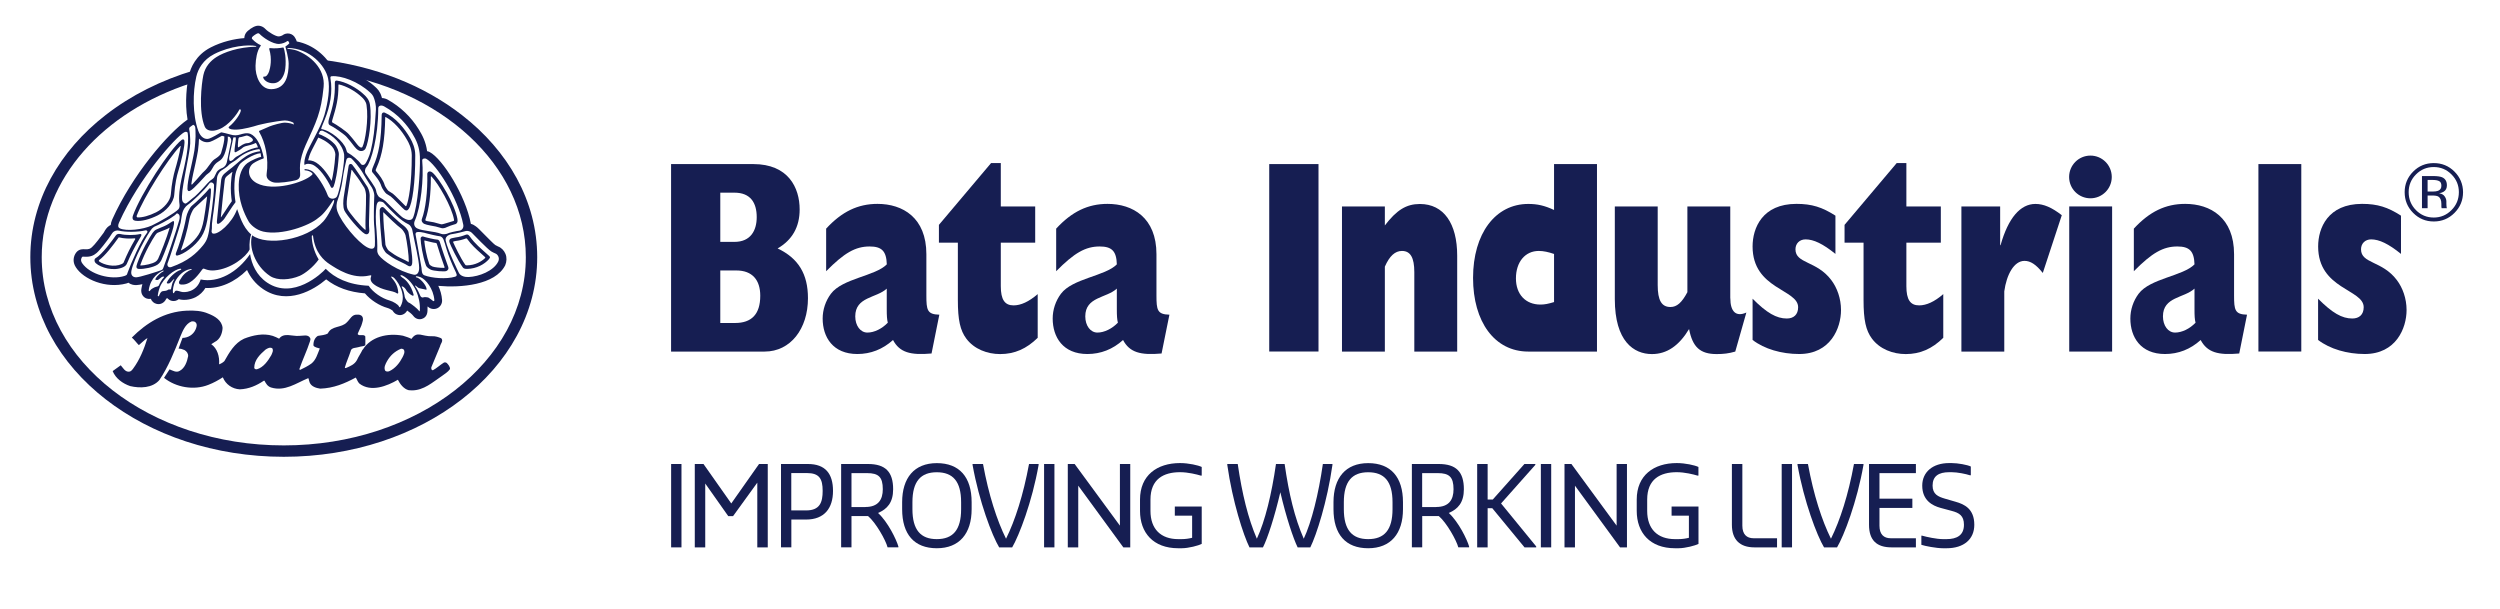 <?xml version="1.0" encoding="utf-8"?>
<!-- Generator: Adobe Illustrator 23.0.0, SVG Export Plug-In . SVG Version: 6.00 Build 0)  -->
<svg version="1.1" id="Laag_1" xmlns="http://www.w3.org/2000/svg" xmlns:xlink="http://www.w3.org/1999/xlink" x="0px" y="0px"
	 viewBox="0 0 430.28 104.89" style="enable-background:new 0 0 430.28 104.89;" xml:space="preserve">
<style type="text/css">
	.st0{fill:#161E52;}
</style>
<g>
	<rect x="115.51" y="79.86" class="st0" width="1.78" height="14.35"/>
	<polygon class="st0" points="119.58,79.86 121.08,79.86 125.86,86.65 130.64,79.86 132.14,79.86 132.14,94.21 130.34,94.21 
		130.34,83.07 126.17,88.83 125.34,88.83 121.38,83.22 121.38,94.21 119.58,94.21 	"/>
	<path class="st0" d="M134.42,79.86h4.63c2.99,0,4.32,1.65,4.32,4.63c0,2.98-1.49,4.93-4.63,4.93h-2.54v4.78h-1.78V79.86z
		 M138.74,87.85c2.39,0,2.85-1.42,2.85-3.37c0-2.09-0.59-3.06-2.7-3.06h-2.7v6.43H138.74z"/>
	<path class="st0" d="M144.77,79.86h4.63c2.98,0,4.32,1.34,4.32,4.34c0,2.31-1.03,3.42-2.6,4.09c1.72,1.57,3.16,4.59,3.5,5.76v0.15
		h-1.86c-0.3-1.21-2.03-4.27-3.36-5.38h-2.85v5.38h-1.78V79.86z M148.94,87.26c2.23,0,3-1.28,3-3.06c0-2.11-0.74-2.77-2.7-2.77
		h-2.69v5.84H148.94z"/>
	<path class="st0" d="M155.27,87.63v-1.19c0-4.19,2.08-6.73,5.97-6.73c3.88,0,5.99,2.39,5.99,6.73v1.19c0,4.19-2.1,6.73-5.99,6.73
		C157.35,94.36,155.27,91.97,155.27,87.63 M165.42,87.63v-1.19c0-3.6-1.42-5.16-4.19-5.16c-2.76,0-4.19,1.57-4.19,5.16v1.19
		c0,3.59,1.43,5.16,4.19,5.16C164.01,92.79,165.42,91.22,165.42,87.63"/>
	<path class="st0" d="M167.39,80.01v-0.15h1.8c0.97,5.3,2.39,9.7,3.96,12.86c1.57-3.16,2.98-7.56,3.96-12.86h1.65v0.15
		c-1.11,6.35-3.37,12.19-4.55,14.2h-2.24C170.76,92.2,168.52,86.36,167.39,80.01"/>
	<rect x="179.7" y="79.86" class="st0" width="1.78" height="14.35"/>
	<polygon class="st0" points="183.78,79.86 184.96,79.86 192.75,90.47 192.75,79.86 194.53,79.86 194.53,94.21 193.34,94.21 
		185.58,83.59 185.58,94.21 183.78,94.21 	"/>
	<path class="st0" d="M196.21,87.93v-1.95c0-4.17,2.93-6.28,6.89-6.28c1.49,0,3.14,0.38,3.73,0.67v1.49h-0.15
		c-0.69-0.21-2.2-0.59-3.58-0.59c-2.85,0-5.09,1.2-5.09,4.71v1.95c0,3.14,1.8,4.86,4.78,4.86h0.59c0.67,0,1.3-0.1,1.8-0.23v-3.81
		h-2.98v-1.57h4.63v6.43c-0.52,0.28-2.26,0.75-3.45,0.75h-0.59C198.46,94.36,196.21,91.66,196.21,87.93"/>
	<path class="st0" d="M211.23,80.01v-0.15h1.8c0.75,5.16,1.8,9.41,3.29,12.86c1.42-3.06,2.55-7.69,3.29-12.86h1.49
		c0.74,5.16,1.72,9.26,3.29,12.86c1.34-2.85,2.55-7.69,3.29-12.86h1.65v0.15c-0.9,6.35-2.77,12.11-3.81,14.2h-2.18
		c-0.76-1.55-1.97-5.18-2.98-9.49c-1.01,4.31-2.2,7.94-2.99,9.49h-2.32C214.01,92.12,212.13,86.36,211.23,80.01"/>
	<path class="st0" d="M229.51,87.63v-1.19c0-4.19,2.08-6.73,5.97-6.73c3.88,0,5.99,2.39,5.99,6.73v1.19c0,4.19-2.1,6.73-5.99,6.73
		C231.6,94.36,229.51,91.97,229.51,87.63 M239.67,87.63v-1.19c0-3.6-1.42-5.16-4.19-5.16c-2.76,0-4.19,1.57-4.19,5.16v1.19
		c0,3.59,1.43,5.16,4.19,5.16C238.25,92.79,239.67,91.22,239.67,87.63"/>
	<path class="st0" d="M243,79.86h4.63c2.98,0,4.32,1.34,4.32,4.34c0,2.31-1.03,3.42-2.6,4.09c1.72,1.57,3.16,4.59,3.5,5.76v0.15
		h-1.86c-0.31-1.21-2.03-4.27-3.36-5.38h-2.85v5.38H243V79.86z M247.17,87.26c2.24,0,3-1.28,3-3.06c0-2.11-0.75-2.77-2.7-2.77h-2.7
		v5.84H247.17z"/>
	<polygon class="st0" points="254.24,79.86 256.04,79.86 256.04,85.98 256.92,85.98 262.37,79.86 264.25,79.86 264.25,80.01 
		258.35,86.65 264.4,94.05 264.4,94.21 262.39,94.21 256.84,87.47 256.04,87.47 256.04,94.21 254.24,94.21 	"/>
	<rect x="265.2" y="79.86" class="st0" width="1.78" height="14.35"/>
	<polygon class="st0" points="269.27,79.86 270.46,79.86 278.24,90.47 278.24,79.86 280.02,79.86 280.02,94.21 278.83,94.21 
		271.07,83.59 271.07,94.21 269.27,94.21 	"/>
	<path class="st0" d="M281.7,87.93v-1.95c0-4.17,2.93-6.28,6.89-6.28c1.49,0,3.14,0.38,3.73,0.67v1.49h-0.15
		c-0.69-0.21-2.2-0.59-3.58-0.59c-2.85,0-5.09,1.2-5.09,4.71v1.95c0,3.14,1.8,4.86,4.78,4.86h0.6c0.67,0,1.3-0.1,1.8-0.23v-3.81
		h-2.98v-1.57h4.63v6.43c-0.52,0.28-2.26,0.75-3.44,0.75h-0.6C283.96,94.36,281.7,91.66,281.7,87.93"/>
	<path class="st0" d="M298.08,90.32V79.86h1.8v10.62c0,1.49,0.75,2.16,1.93,2.16h4.04v1.57h-3.89
		C299.43,94.21,298.08,92.86,298.08,90.32"/>
	<rect x="306.65" y="79.86" class="st0" width="1.78" height="14.35"/>
	<path class="st0" d="M309.37,80.01v-0.15h1.8c0.97,5.3,2.39,9.7,3.96,12.86c1.57-3.16,2.99-7.56,3.96-12.86h1.64v0.15
		c-1.11,6.35-3.36,12.19-4.55,14.2h-2.24C312.73,92.2,310.5,86.36,309.37,80.01"/>
	<path class="st0" d="M321.68,90.32V79.86h8.07v1.57h-6.27v4.4h5.66v1.59h-5.66v3.06c0,1.49,0.74,2.16,1.93,2.16h4.34v1.57h-4.19
		C323.02,94.21,321.68,93,321.68,90.32"/>
	<path class="st0" d="M330.69,93.77V92.2h0.15c0.73,0.21,2.47,0.59,3.58,0.59h0.59c1.8,0,3.01-0.67,3.01-2.47
		c0-1.57-0.81-2.05-2.11-2.39l-1.93-0.52c-1.38-0.38-3.14-1.28-3.14-3.83c0-2.31,1.78-3.88,4.63-3.88h0.44c1.05,0,2.7,0.3,3.29,0.59
		v1.51h-0.15c-0.69-0.23-2.16-0.53-3.14-0.53h-0.44c-1.8,0-2.85,0.67-2.85,2.31c0,1.49,0.96,1.9,2.11,2.24l1.86,0.54
		c1.47,0.42,3.21,1.19,3.21,3.96c0,2.47-1.78,4.04-4.78,4.04h-0.59C333.23,94.36,331.28,93.97,330.69,93.77"/>
	<path class="st0" d="M115.49,28.24h14.16c6.03,0,7.98,4.07,7.98,7.81c0,3.02-1.28,5.25-3.79,6.71c3.58,1.7,5.22,4.41,5.22,8.57
		c0,5.25-2.99,9.18-7.46,9.18h-16.1V28.24z M126.52,55.59c2.84,0,4.33-1.51,4.33-4.69c0-2.69-1.35-4.35-4.12-4.35h-2.76v9.04H126.52
		z M126.41,41.63c2.77,0,3.83-1.94,3.83-4.26c0-2.46-1.06-4.21-3.83-4.21h-2.44v8.47H126.41z"/>
	<path class="st0" d="M160.33,60.84c-3.65,0.33-5.5-0.19-6.63-2.32c-1.78,1.6-3.84,2.41-6.14,2.41c-4.19,0-5.97-2.89-5.97-6.11
		c0-1.51,0.5-3.03,1.42-4.26c1.98-2.65,7.63-3.03,9.62-5.06c-0.07-2.27-0.86-3.08-2.95-3.08c-2.45,0-4.36,1.09-7.49,4.26v-7.33
		c2.7-2.93,5.47-4.26,8.84-4.26c4.33,0,8.41,2.36,8.41,8.66v7.1c0,2.51,0.14,3.26,2.23,3.31L160.33,60.84z M152.63,49.67
		c-1.78,1.66-5.43,1.38-5.43,4.78c0,1.61,0.89,2.79,2.09,2.79c1.18,0,2.52-0.66,3.51-1.7c-0.14-0.57-0.18-1.18-0.18-2.32V49.67z"/>
	<path class="st0" d="M178.6,58.14c-1.92,1.89-3.98,2.8-6.46,2.8c-2.23,0-4.48-0.86-5.82-2.65c-1.06-1.42-1.46-3.22-1.46-6.63v-9.89
		h-3.26V38.7l8.98-10.64h1.67v7.47h5.92v6.24h-5.92v7.48c0,2.32,0.68,3.31,2.2,3.31c1.24,0,2.62-0.62,4.15-1.94V58.14z"/>
	<path class="st0" d="M199.92,60.84c-3.65,0.33-5.5-0.19-6.63-2.32c-1.77,1.6-3.83,2.41-6.14,2.41c-4.19,0-5.97-2.89-5.97-6.11
		c0-1.51,0.5-3.03,1.42-4.26c1.99-2.65,7.63-3.03,9.62-5.06c-0.06-2.27-0.85-3.08-2.95-3.08c-2.44,0-4.36,1.09-7.49,4.26v-7.33
		c2.7-2.93,5.47-4.26,8.84-4.26c4.33,0,8.42,2.36,8.42,8.66v7.1c0,2.51,0.14,3.26,2.23,3.31L199.92,60.84z M192.22,49.67
		c-1.77,1.66-5.43,1.38-5.43,4.78c0,1.61,0.89,2.79,2.09,2.79c1.17,0,2.52-0.66,3.52-1.7c-0.14-0.57-0.18-1.18-0.18-2.32V49.67z"/>
	<rect x="218.45" y="28.24" class="st0" width="8.48" height="32.26"/>
	<path class="st0" d="M230.97,35.53h7.38v3.27c2.03-2.65,3.69-3.69,6.03-3.69c4.11,0,6.42,3.36,6.42,8.89v16.51h-7.38V46.83
		c0-2.5-0.67-3.64-2.13-3.64c-1.17,0-2.13,0.85-2.94,2.7v14.62h-7.38V35.53z"/>
	<path class="st0" d="M274.86,60.51h-11.82c-5.79,0-9.51-5.11-9.51-12.68c0-7.62,3.83-12.73,9.51-12.73c1.56,0,2.8,0.28,4.43,1.04
		v-7.9h7.39V60.51z M267.47,43.71c-0.96-0.33-1.81-0.52-2.62-0.52c-2.35,0-3.94,1.89-3.94,4.73c0,2.75,1.67,4.5,4.22,4.5
		c0.75,0,1.38-0.14,2.34-0.43V43.71z"/>
	<path class="st0" d="M297.81,51.33c0,2.32,0.99,3.26,2.76,2.46l-1.91,6.72c-1.14,0.33-2.02,0.43-3.2,0.43
		c-2.83,0-4.15-1.18-4.75-4.31c-1.74,2.89-3.83,4.31-6.39,4.31c-3.12,0-6.39-2.18-6.39-9.46V35.53h7.38v13.53
		c0,2.65,0.68,3.78,2.2,3.78c1.1,0,1.95-0.75,2.91-2.55V35.53h7.38V51.33z"/>
	<path class="st0" d="M315.91,43.71c-2.16-1.75-3.76-2.51-5.15-2.51c-1.03,0-1.74,0.71-1.74,1.71c0,2.5,3.65,1.94,6.17,5.3
		c1,1.32,1.67,3.17,1.67,5.15c0,3.12-1.81,7.57-7.2,7.57c-3.02,0-6-0.86-8.02-2.42v-7.1c2.44,2.46,4.12,3.41,5.89,3.41
		c1.17,0,1.95-0.66,1.95-1.94c0-3.12-7.84-3.08-7.84-10.46c0-3.17,1.67-7.33,7.55-7.33c2.66,0,4.43,0.57,6.71,2.03V43.71z"/>
	<path class="st0" d="M334.46,58.14c-1.91,1.89-3.98,2.8-6.45,2.8c-2.24,0-4.48-0.86-5.82-2.65c-1.06-1.42-1.45-3.22-1.45-6.63
		v-9.89h-3.27V38.7l8.98-10.64h1.66v7.47h5.93v6.24h-5.93v7.48c0,2.32,0.67,3.31,2.2,3.31c1.24,0,2.63-0.62,4.15-1.94V58.14z"/>
	<path class="st0" d="M344.25,35.53v6.67h0.07c1.32-4.69,3.41-7.1,6-7.1c1.42,0,2.83,0.61,4.54,1.94l-3.27,9.94
		c-1.17-1.47-2.12-2.08-3.15-2.08c-1.81,0-3.09,2.37-3.48,5.25v10.36h-7.38V35.53H344.25z"/>
	<path class="st0" d="M385.4,60.84c-3.65,0.33-5.5-0.19-6.64-2.32c-1.77,1.6-3.83,2.41-6.14,2.41c-4.18,0-5.96-2.89-5.96-6.11
		c0-1.51,0.5-3.03,1.42-4.26c1.98-2.65,7.63-3.03,9.62-5.06c-0.07-2.27-0.86-3.08-2.95-3.08c-2.44,0-4.36,1.09-7.49,4.26v-7.33
		c2.7-2.93,5.46-4.26,8.84-4.26c4.32,0,8.41,2.36,8.41,8.66v7.1c0,2.51,0.14,3.26,2.23,3.31L385.4,60.84z M377.7,49.67
		c-1.78,1.66-5.43,1.38-5.43,4.78c0,1.61,0.89,2.79,2.09,2.79c1.18,0,2.53-0.66,3.52-1.7c-0.15-0.57-0.18-1.18-0.18-2.32V49.67z"/>
	<rect x="388.7" y="28.24" class="st0" width="7.38" height="32.26"/>
	<path class="st0" d="M413.25,43.71c-2.16-1.75-3.76-2.51-5.15-2.51c-1.03,0-1.74,0.71-1.74,1.71c0,2.5,3.65,1.94,6.17,5.3
		c1,1.32,1.67,3.17,1.67,5.15c0,3.12-1.81,7.57-7.21,7.57c-3.01,0-5.99-0.86-8.02-2.42v-7.1c2.45,2.46,4.11,3.41,5.89,3.41
		c1.17,0,1.96-0.66,1.96-1.94c0-3.12-7.84-3.08-7.84-10.46c0-3.17,1.67-7.33,7.56-7.33c2.66,0,4.43,0.57,6.7,2.03V43.71z"/>
	<rect x="356.14" y="35.53" class="st0" width="7.38" height="24.98"/>
	<path class="st0" d="M359.79,34.13c2.03,0,3.67-1.65,3.67-3.67c0-2.03-1.64-3.68-3.67-3.68c-2.03,0-3.67,1.65-3.67,3.68
		C356.12,32.49,357.76,34.13,359.79,34.13"/>
	<path class="st0" d="M421.93,30.02c0.85,0.85,1.27,1.86,1.27,3.05c0,1.21-0.42,2.24-1.27,3.09c-0.84,0.85-1.86,1.28-3.05,1.28
		c-1.21,0-2.23-0.43-3.07-1.28c-0.83-0.85-1.25-1.87-1.25-3.09c0-1.19,0.42-2.21,1.26-3.05c0.85-0.85,1.86-1.27,3.06-1.27
		C420.07,28.75,421.09,29.17,421.93,30.02 M422.44,29.53c-0.98-0.98-2.17-1.46-3.56-1.46c-1.38,0-2.57,0.48-3.54,1.46
		c-0.98,0.98-1.47,2.17-1.47,3.54c0,1.4,0.48,2.59,1.46,3.57c0.98,0.99,2.16,1.48,3.56,1.48c1.38,0,2.58-0.49,3.56-1.48
		c0.98-0.99,1.47-2.17,1.47-3.57C423.91,31.7,423.42,30.51,422.44,29.53 M419.62,32.84c-0.21,0.08-0.52,0.13-0.92,0.13h-0.88v-2
		h0.83c0.54,0,0.92,0.07,1.17,0.21c0.26,0.14,0.37,0.4,0.37,0.8C420.19,32.41,420,32.69,419.62,32.84 M416.85,35.83h0.97v-2.18h0.77
		c0.52,0,0.88,0.06,1.08,0.18c0.34,0.21,0.52,0.63,0.52,1.27v0.43l0.02,0.18c0.01,0.02,0.01,0.05,0.01,0.06c0,0.02,0,0.03,0.01,0.06
		h0.92l-0.04-0.07c-0.02-0.05-0.03-0.14-0.04-0.29c-0.01-0.15-0.02-0.28-0.02-0.41v-0.41c0-0.28-0.09-0.56-0.3-0.86
		c-0.2-0.29-0.52-0.46-0.95-0.53c0.34-0.05,0.61-0.15,0.79-0.27c0.37-0.23,0.55-0.6,0.55-1.09c0-0.7-0.29-1.17-0.85-1.4
		c-0.33-0.13-0.83-0.2-1.51-0.2h-1.93V35.83z"/>
	<path class="st0" d="M35.85,53.98c1.09,0.42,2.35,1.14,2.46,2.47c-0.05,0.93-0.43,1.97-1.37,2.42l-0.58,0.37
		c1.04,0.73,1.45,2.1,1.35,3.44l0.02,0.02c0.31-0.11,0.65-0.31,0.89-0.55c0.83-1.46,1.75-3.11,3.39-3.86c1.48-0.58,3.3-1,4.94-0.48
		c0.38,0.14,0.74,0.29,1.09,0.48c0.8-1.11,2.28-0.38,3.42-0.48c0.67,0.01,1.57-0.33,1.93,0.38c0.07,0.18,0.03,0.4-0.04,0.56
		c-0.52,1.62-1.27,3.13-1.81,4.73c-0.01,0.1,0.01,0.19,0.12,0.18c0.68-0.33,1.33-0.65,1.94-1.09c0.8-0.63,1.06-1.68,1.44-2.59
		c-0.38-0.13-0.89-0.18-1.09-0.51c-0.04-0.66,0.21-1.33,0.75-1.66c0.58-0.12,1.22-0.11,1.73-0.43c0.62-1.37,2.36-0.9,3.28-1.92
		c0.55-0.5,0.87-1.4,1.79-1.3c0.3-0.04,0.54,0.05,0.75,0.2c0.46,0.46,0.08,1.17-0.06,1.68l-0.61,1.36
		c-0.06,0.22,0.14,0.22,0.26,0.28c0.35,0.04,0.83-0.12,1.03,0.22c0.02,0.5,0.02,1.06,0,1.53c-0.3,0.21-0.75,0.16-1.1,0.3
		c-0.51,0.18-1.32,0.03-1.43,0.75c-0.31,0.95-0.73,1.83-0.99,2.78c0.01,0.12,0.14,0.09,0.21,0.07c0.73-0.31,1.47-0.61,1.88-1.37
		c0.27-0.62,0.67-1.15,0.96-1.78h0.04c1.37-2.22,4.26-2.91,6.91-2.4c0.51,0.16,1.01,0.31,1.47,0.55c1-1.45,1.8-0.37,3.59-0.46
		c0.52-0.03,1.06,0.15,1.53,0.35c0.44,0.45-0.13,0.93-0.2,1.38c-0.48,1.22-1.03,2.42-1.51,3.63c0,0.12-0.02,0.3,0.07,0.4l0.18,0.11
		c0.69-0.37,1.28-0.94,1.91-1.33c0.16-0.08,0.36-0.04,0.5,0.06c0.27,0.28,0.58,0.64,0.56,1.05c-0.35,0.52-0.94,0.85-1.46,1.24
		c-1.51,1.01-3.04,2.43-5.09,2.43l-0.55-0.03c-0.87-0.21-1.5-1.06-1.87-1.8c-1.85,1.09-4.63,2.18-6.61,0.67
		c-0.32-0.3-0.41-0.7-0.64-1.05c-1.88,1.02-3.84,1.84-6.12,1.91c-0.71-0.1-1.53-0.37-1.81-1.05c-0.09-0.23-0.14-0.47-0.2-0.72h-0.13
		c-1.99,0.82-3.95,2.31-6.33,1.57c-0.59-0.2-0.85-0.65-1.12-1.16h-0.12c-1.24,0.83-2.57,1.42-4.13,1.48
		c-1.31-0.07-2.44-0.87-2.92-2.07c-0.78,0.5-1.59,0.95-2.47,1.29c-2.53,1.01-5.63,0.43-7.65-1.2l0.95-1.46
		c0.53,0.21,1.16,0.61,1.73,0.27c0.9-0.47,1.29-1.58,1.47-2.54c0.03-0.46-0.24-0.81-0.62-1.05c-0.31-0.14-0.65-0.25-1.03-0.25
		c0.2-0.63,0.48-1.22,0.68-1.84c0.98-0.02,1.83-0.55,2.23-1.41c0.16-0.35,0.36-0.89,0.06-1.22c-0.16-0.22-0.48-0.25-0.75-0.2
		c-1.06,0.43-1.53,1.68-1.95,2.69c-1.03,2.57-2.03,5.1-3.56,7.38c-1.21,1.41-3.35,1.45-5.04,1.05c-1.27-0.43-2.5-1.31-3.01-2.58
		l1.39-1c0.36,0.38,0.73,1.18,1.45,1.1c0.32-0.03,0.5-0.29,0.68-0.52c1.14-1.54,1.89-3.39,2.47-5.27C24.86,58.48,24.4,59,23.9,59.4
		c-0.42-0.41-0.75-0.91-1.21-1.3c2.52-2.54,5.62-4.45,9.44-4.63C33.46,53.41,34.74,53.49,35.85,53.98 M45.69,60.18
		c-0.92,0.81-1.93,1.76-1.93,3.13c0.04,0.21,0.23,0.26,0.44,0.25c1.15-0.31,1.95-1.49,2.5-2.44c0.15-0.36,0.41-0.79,0.16-1.18
		C46.45,59.7,46.01,59.97,45.69,60.18 M69,60.03c-1.05,0.44-1.83,1.15-2.39,2.14c-0.26,0.48-0.61,1.1-0.3,1.65
		c0.18,0.17,0.53,0.15,0.73,0.05c1-0.47,1.76-1.43,2.25-2.4c0.19-0.4,0.47-0.87,0.2-1.31C69.36,60.09,69.21,59.98,69,60.03"/>
	<path class="st0" d="M36.03,32.45c-0.62,0.77-2.25,2.36-2.99,2.95c-0.39,0.31-0.87,1.33-0.99,1.97c-0.47,2.59-1.39,5.31-1.76,6.17
		c-0.12,0.28,0.01,0.49,0.22,0.45c1.13-0.26,3.05-1.56,4.15-3.24c0.47-0.72,0.79-1.65,1.01-2.81c0.11-0.6,0.68-4.05,0.64-5.31
		C36.3,32.43,36.13,32.33,36.03,32.45 M35.07,37.83c-0.2,1.11-0.5,1.96-0.92,2.59c-0.81,1.23-2.03,2.18-2.97,2.67
		c-0.02,0.01-0.05-0.01-0.04-0.03c0.45-1.22,1.09-3.26,1.48-5.42c0.1-0.56,0.54-1.52,0.77-1.76c0.36-0.36,1.54-1.41,2.21-2.05
		c0.02-0.02,0.05-0.01,0.05,0.01C35.49,35.27,35.18,37.22,35.07,37.83 M63.63,33.65c0-0.29-0.08-0.93-0.37-1.45
		c-0.14-0.26-2.37-3.61-2.64-3.86c-0.25-0.23-0.55-0.13-0.62,0.25c-0.06,0.33-0.78,4.91-0.84,5.32c-0.08,0.57-0.18,1.67,0.12,2.33
		c0.33,0.72,2.6,3.49,3.49,3.99c0.49,0.27,0.87-0.07,0.78-0.74c-0.08-0.54-0.02-2.44,0-2.74C63.57,36.47,63.63,33.94,63.63,33.65
		 M62.94,36.72c-0.01,0.21-0.08,2.03-0.01,2.75c0,0.04-0.05,0.11-0.09,0.08c-0.87-0.7-2.74-2.97-3.02-3.57
		c-0.17-0.37-0.19-1.1-0.07-1.99c0.05-0.29,0.5-3.25,0.74-4.71c0.01-0.05,0.06-0.07,0.08-0.04c0.32,0.5,0.8,1.04,1.32,1.82
		c0.38,0.58,0.77,1.18,0.82,1.27c0.21,0.4,0.29,1.07,0.29,1.32C63.02,33.98,62.96,36.46,62.94,36.72 M31.74,24.21
		c-0.06-0.24-0.27-0.29-0.49-0.12c-2.02,1.57-7.08,9.41-8.36,12.99c-0.21,0.6,0.04,0.86,0.39,0.91c1.03,0.17,2.51-0.25,3.84-0.91
		c1.44-0.72,2.77-2.17,2.87-3.57c0.12-1.86,0.46-3.33,0.7-4.07C31.09,28.23,31.9,24.87,31.74,24.21 M29.4,33.47
		c-0.07,1.06-1.17,2.39-2.53,3.07c-1.19,0.59-2.37,0.92-3.19,0.88c-0.12,0-0.19-0.16-0.16-0.27c1.21-3.17,5.29-9.7,7.5-12.02
		c0.02-0.02,0.09-0.01,0.08,0.04c-0.17,1.17-0.69,3.13-0.97,4.05C29.87,30.13,29.54,31.58,29.4,33.47 M72.99,38.52
		c0.45,0.22,1.73,0.4,2.02,0.47c0.29,0.08,0.76,0.2,0.97,0.27c0.22,0.07,0.62,0,0.91-0.16c0.19-0.1,1.09-0.44,1.32-0.48
		c0.48-0.08,0.61-0.45,0.52-0.93c-0.45-2.54-3.1-6.96-4.28-7.97c-0.52-0.44-0.92-0.13-0.91,0.25c0.08,2.91-0.3,6.09-0.93,7.72
		C72.47,38.04,72.74,38.4,72.99,38.52 M73.22,37.77c0.6-1.63,0.97-4.51,0.93-7.36c0-0.05,0.07-0.08,0.11-0.04
		c1.21,1.25,3.48,5.19,3.88,7.42c0.02,0.12,0.02,0.22-0.11,0.25c-0.21,0.04-1.74,0.56-1.98,0.57c-0.25,0-0.88-0.24-1.38-0.35
		c-0.38-0.09-1.2-0.17-1.41-0.28C73.22,37.96,73.2,37.82,73.22,37.77 M29.79,38.06c-0.13,0.03-0.5,0.29-0.7,0.42
		c-0.14,0.09-0.6,0.37-0.83,0.45c-0.24,0.07-1.05,0.46-1.33,0.56c-0.26,0.1-0.52,0.38-0.67,0.6c-0.51,0.74-1.86,3.05-2.64,5.24
		c-0.24,0.66-0.19,0.94,0.35,0.96c0.77,0.04,2.42-0.27,3.12-0.73c0.34-0.23,0.56-0.54,0.68-0.78c0.35-0.73,2.03-4.93,2.17-6.22
		C29.97,38.25,29.98,38,29.79,38.06 M27.22,44.53c-0.06,0.12-0.19,0.35-0.47,0.53c-0.5,0.33-1.79,0.62-2.55,0.64
		c-0.02,0-0.05-0.05-0.05-0.09c0.01-0.02,0.02-0.05,0.03-0.08c0.74-2.1,2.05-4.34,2.57-5.09c0.14-0.21,0.3-0.34,0.38-0.38
		c0.26-0.09,1.13-0.47,1.36-0.54c0.19-0.06,0.45-0.2,0.66-0.32c0.02-0.01,0.05,0.01,0.04,0.03C28.74,40.86,27.55,43.83,27.22,44.53
		 M62.69,16.32c-1.33-1.28-3.28-2.25-4.71-2.45c-0.16-0.02-0.36,0.04-0.35,0.37c0.07,2.54-0.34,4.01-1.01,6.24
		c-0.15,0.48-0.14,0.95,0.19,1.09c0.48,0.19,2.34,1.46,2.78,1.93c0.48,0.55,0.89,1.03,1.41,1.73c0.15,0.2,0.45,0.53,0.77,0.68
		c0.44,0.2,0.94,0.05,1.15-0.36c0.52-1.07,1.16-4.93,0.75-7.55C63.55,17.13,62.96,16.57,62.69,16.32 M62.38,25.28
		c-0.06,0.13-0.23,0.14-0.35,0.08c-0.16-0.07-0.37-0.26-0.54-0.49c-0.56-0.74-0.99-1.25-1.45-1.77c-0.47-0.53-2.16-1.68-2.85-2.03
		c-0.02-0.01-0.05-0.11-0.05-0.17c0.01-0.07,0.02-0.15,0.06-0.26c0.66-2.16,1.07-3.65,1.05-6.03c-0.01-0.03,0.05-0.08,0.09-0.08
		c1.29,0.3,2.85,1.16,3.94,2.2l0,0c0.23,0.22,0.7,0.67,0.8,1.34C63.47,20.58,62.85,24.35,62.38,25.28 M24.11,40.28
		c-1.01,0.24-2.52,0.22-3.38,0c-0.37-0.09-0.67,0.05-0.79,0.24c-0.58,0.81-2.36,3.28-3.5,3.93c-0.23,0.14-0.25,0.58,0.06,0.86
		c0.85,0.76,3.06,1.43,4.69,0.68c0.55-0.25,0.61-0.54,0.72-0.77c0.58-1.36,1.15-2.54,2.36-4.56C24.39,40.47,24.37,40.23,24.11,40.28
		 M23.28,41.15c-0.89,1.52-1.4,2.6-1.92,3.83c-0.01,0.03-0.03,0.06-0.03,0.08c-0.07,0.17-0.1,0.25-0.39,0.39
		c-1.27,0.59-3.08,0.14-3.9-0.47C17,44.94,17,44.81,17.04,44.78c1.05-0.77,2.39-2.51,3.38-3.91c0.01,0,0.05-0.03,0.15,0
		c0.69,0.18,1.7,0.24,2.63,0.15C23.23,41.02,23.31,41.1,23.28,41.15 M48.67,8.18c-0.37,0.09-1.34,0.2-2.22,0.1
		c-0.06-0.01-0.13,0.08-0.11,0.17c0.53,1.77,0.16,3.25-0.01,3.8c-0.13,0.43-0.48,1.06-0.93,0.92c-0.04-0.01-0.1,0.1-0.1,0.14
		c0.03,0.38,0.74,1.11,1.87,1.01c1.17-0.1,1.81-1.38,1.93-2.5c0.21-1.77-0.14-3.27-0.28-3.58C48.81,8.2,48.77,8.16,48.67,8.18
		 M66.21,19.38c-0.24-0.1-0.52,0.05-0.52,0.44c-0.05,4.45-0.54,6.78-1.44,8.79c-0.27,0.6-0.27,0.88-0.18,1.01
		c0.52,0.65,1.27,1.44,1.58,2.46c0.09,0.32,0.66,1.15,0.85,1.26c0.26,0.16,0.59,0.37,0.76,0.48c0.33,0.23,2.14,2.15,2.37,2.29
		c0.23,0.14,0.46,0.22,0.72-0.16c0.62-0.91,1.14-4.51,1.12-9.26c0-1.23-0.5-2.25-0.85-2.87C69.64,22.1,68.07,20.2,66.21,19.38
		 M69.93,35.46c-0.02,0.03-0.1,0.04-0.13,0.01c-0.22-0.21-0.6-0.59-0.89-0.89c-0.74-0.75-1.12-1.12-1.3-1.25
		c-0.17-0.12-0.5-0.33-0.77-0.49c-0.15-0.14-0.55-0.74-0.61-0.93c-0.29-0.98-0.92-1.74-1.42-2.35c-0.04-0.05-0.08-0.1-0.12-0.15
		c-0.02-0.02-0.04-0.14-0.02-0.2c0.02-0.08,0.07-0.2,0.14-0.35c1-2.21,1.42-4.66,1.49-8.66c0-0.03,0.05-0.08,0.08-0.06
		c1.34,0.73,2.7,2.19,3.71,3.99c0.2,0.34,0.77,1.37,0.78,2.58C70.88,31.71,70.32,34.61,69.93,35.46 M75.74,41.78
		c-0.06-0.22-0.17-0.54-0.5-0.54c-0.33,0-2.02-0.39-2.44-0.54c-0.15-0.05-0.42,0.1-0.41,0.37c0.02,0.78,0.33,2.94,0.91,4.57
		c0.15,0.41,0.56,0.63,0.86,0.78c0.42,0.21,2.31,0.38,2.66,0.23c0.28-0.13,0.45-0.38,0.33-0.7C76.94,45.44,75.98,42.64,75.74,41.78
		 M76.44,46.1c-0.51,0.03-1.75-0.1-2.01-0.23c-0.17-0.09-0.49-0.24-0.55-0.44c-0.47-1.3-0.76-3-0.85-3.95c0-0.04,0.04-0.1,0.06-0.09
		c0.59,0.14,1.49,0.39,1.94,0.43c0.04,0,0.13,0.07,0.14,0.11c0.22,0.8,1.04,3.24,1.35,4.06C76.53,46.03,76.49,46.1,76.44,46.1
		 M84.14,44.01c-1.53-1.39-2.31-1.96-3.29-3.32c-0.21-0.29-0.38-0.41-0.68-0.29c-0.48,0.19-1.09,0.39-1.78,0.47
		c-0.2,0.02-0.58,0.14-0.7,0.15c-0.17,0.03-0.48,0.24-0.31,0.74c0.11,0.35,1.38,3.06,2.31,4.31c0.15,0.2,0.52,0.22,0.75,0.21
		c1.57-0.04,2.93-0.78,3.72-1.68C84.45,44.26,84.32,44.18,84.14,44.01 M83.51,44.4c-0.65,0.63-1.74,1.24-3.09,1.27
		c-0.12,0.01-0.21-0.01-0.26-0.02c-0.02,0-0.08-0.07-0.1-0.1c-0.81-1.15-1.84-3.33-2.07-3.87c-0.02-0.04,0.02-0.11,0.06-0.12
		c0.12-0.03,0.31-0.08,0.39-0.09c0.58-0.06,1.16-0.21,1.78-0.44c0.02-0.01,0.11,0,0.13,0.02c0.82,1.12,1.49,1.72,2.51,2.63
		l0.64,0.58C83.51,44.25,83.53,44.37,83.51,44.4 M69.46,38.83c-0.88-0.62-2.99-2.65-3.28-2.99c-0.43-0.49-0.82,0-0.83,0.35
		c-0.02,0.64,0.09,2.56,0.13,3.04c0.04,0.57,0.17,1.81,0.25,2.93c0.02,0.29,0.44,1.18,0.84,1.47c0.62,0.46,1.24,0.9,2.06,1.28
		c0.2,0.1,1.2,0.56,1.41,0.72c0.39,0.28,0.85,0.36,0.91-0.37c0.1-1.13-0.41-3.95-0.64-5.28C70.24,39.59,69.81,39.08,69.46,38.83
		 M70.25,45.06c-0.22-0.13-0.61-0.32-1.28-0.64l-0.08-0.04c-0.75-0.35-1.32-0.75-1.96-1.22c-0.23-0.17-0.56-0.85-0.59-1.04
		c-0.05-0.75-0.13-1.52-0.18-2.14l-0.08-0.78c-0.03-0.42-0.12-1.84-0.13-2.63c0-0.02,0.04-0.03,0.08,0
		c0.64,0.64,2.29,2.25,3.04,2.78c0.2,0.15,0.65,0.8,0.72,1.12c0.27,1.22,0.57,3.41,0.57,4.54C70.36,45.04,70.29,45.08,70.25,45.06"
		/>
	<path class="st0" d="M87,43.7c-0.24-0.59-0.73-1.09-1.28-1.28c-0.07-0.03-0.32-0.15-0.48-0.25c-0.28-0.19-1.3-1.24-1.85-1.79
		c-0.85-0.87-1.19-1.21-1.45-1.39c-0.01,0-0.03-0.02-0.04-0.03c-0.24-0.18-0.51-0.35-0.86-0.43c0-0.02,0-0.04-0.01-0.07
		c-0.91-4.8-4.83-11.1-7.09-12.3c-0.15-0.07-0.28-0.12-0.43-0.14c-0.21-1.6-0.84-2.8-1.46-3.79c-1.31-2.12-3.15-3.87-5.34-5.09
		c-0.26-0.14-0.6-0.25-0.97-0.27c-0.02-0.08-0.04-0.15-0.06-0.22c-0.28-0.95-0.74-1.37-1.08-1.68c-2.05-1.91-5.15-3.22-7.35-3.15
		c-1.03-2.14-3.31-4.13-6.18-4.69c-0.04-0.16-0.1-0.3-0.17-0.43l0.03,0.06c-0.05-0.09-0.1-0.19-0.12-0.22
		c-0.19-0.39-0.55-0.66-0.97-0.75c-0.43-0.09-0.89,0.02-1.23,0.29c0,0,0.01,0,0.01,0c-0.08,0.05-0.36,0.17-0.63,0.19
		c-0.49,0.04-1.83-0.76-2.34-1.31c-0.4-0.42-0.99-0.62-1.52-0.5c-0.61,0.13-1.54,0.8-1.81,1.23c-0.16,0.24-0.26,0.55-0.27,0.87
		c-1.67,0.12-3.81,0.59-5.78,1.6c-2.6,1.34-3.46,3.54-3.74,4.73c-0.36,1.53-0.77,4.73-0.25,7.69c-3.35,2.33-9.51,9.5-12.96,17.19
		c-0.15,0.33-0.23,0.65-0.26,0.95c-0.12,0.06-0.22,0.12-0.27,0.15c-0.42,0.28-0.68,0.71-0.87,1.06c-0.03,0.05-0.07,0.12-0.09,0.15
		c-0.42,0.57-1.52,2.06-2.02,2.48c-0.26,0.23-0.51,0.39-1.21,0.34c-0.27-0.02-1-0.08-1.49,0.57c-0.44,0.58-0.69,1.55-0.06,2.52
		c1.31,2.08,5.2,3.74,8.7,2.8c0.13-0.03,0.25-0.08,0.37-0.13c0.48,0.38,1.04,0.43,1.42,0.4c0.29-0.02,0.62-0.07,0.97-0.15
		c-0.07,0.27-0.14,0.55-0.18,0.85c-0.12,0.75,0.28,1.42,0.95,1.63c0.23,0.07,0.46,0.08,0.68,0.04c0.17,0.44,0.54,0.78,1.02,0.88
		c0.65,0.15,1.31-0.2,1.61-0.84c0.01-0.03,0.03-0.06,0.04-0.09c0.06-0.01,0.13-0.03,0.2-0.05c0.2,0.23,0.46,0.4,0.79,0.46
		c0.42,0.08,0.83-0.04,1.15-0.3h0.01c0.66,0.21,1.85,0.19,2.91-0.35c0.7-0.37,1.26-0.9,1.67-1.58c2.47,0.14,5.06-0.99,7.16-3.09
		c0.54,1.17,1.4,2.36,2.77,3.29c4.2,2.83,8.74,0.13,10.85-1.68c1.76,1.4,4,2.2,6.67,2.41c0.96,1.14,2.47,2.12,3.9,2.52
		c0.33,0.09,0.71,0.32,0.86,0.44c0.37,0.66,0.93,0.76,1.17,0.78c0.26,0.02,0.91-0.03,1.34-0.77c0,0,0,0,0.01-0.01
		c0.27,0.17,0.86,0.65,1.04,0.91c0.35,0.48,0.92,0.69,1.47,0.53c0.35-0.1,0.93-0.41,0.98-1.37v-0.02c0.02-0.24,0.02-0.49,0.01-0.75
		c0.03,0.02,0.06,0.04,0.08,0.05c-0.01,0-0.02-0.02-0.04-0.04c0.42,0.43,1.08,0.54,1.62,0.3c0.55-0.25,0.88-0.81,0.84-1.42
		c-0.06-0.89-0.31-1.72-0.65-2.44c3.81,0.35,9.8-0.12,11.52-3.55C87.22,45,87.25,44.32,87,43.7 M73.32,27.31
		c1.76,0.93,5.54,6.79,6.42,11.39c0.1,0.57-0.29,0.96-0.68,1c-0.6,0.08-1.75,0.33-2.08,0.51c-0.2,0.1-0.77,0.15-1.05,0.04
		c-1.2-0.49-3.2-0.46-4.15-0.95c-0.53-0.28-0.59-0.84-0.39-1.3c1.07-2.42,1.56-7.35,1.28-10.36C72.64,27.24,73.16,27.23,73.32,27.31
		 M64.81,39.7c-0.19-1.59-0.16-3.41-0.02-4.23c0.05-0.31,0.14-0.64,0.39-0.77c0.14-0.08,0.7,0.03,0.83,0.17
		c1.47,1.59,2.91,3.1,4.34,3.76c0.23,0.1,0.53,0.6,0.59,0.87c0.43,2.27,1.2,5.26,1.2,6.61c0,0.95-0.47,1.27-0.95,1.16
		c-2.62-0.58-5.31-2.4-5.99-3.35c-0.16-0.22-0.3-0.56-0.27-0.9C64.98,42.48,64.88,40.27,64.81,39.7 M65.1,18.65
		c0-0.58,0.65-0.55,0.97-0.37c2.58,1.43,4.07,3.36,4.86,4.64c0.76,1.22,1.28,2.43,1.34,4.05c0.09,2.73-0.38,8.47-1.16,10.45
		c-0.3,0.75-1.2,0.4-1.74,0.06c-0.52-0.33-2.41-2.27-2.99-2.83c-0.23-0.22-0.71-0.49-1.03-0.68c-0.32-0.17-0.59-0.81-0.62-1.18
		c-0.06-0.58-1.38-2.21-1.83-2.97c-0.13-0.23-0.14-0.71,0.16-1.05C63.9,27.82,65.1,23.59,65.1,18.65 M64.38,38.56
		c0.11,0.97,0.19,3.06,0.14,3.7c-0.07,0.82-0.91,0.55-1.36,0.29c-1.69-0.96-4.31-4.13-5.06-6.09c-0.31-0.81-0.16-1.62,0.02-2.05
		c0.31-0.78,0.7-2.43,0.82-3.32c0.2-1.53,0.56-3.14,0.68-3.59c0.11-0.42,0.6-0.44,0.89-0.2c0.23,0.2,1.32,1.4,2.01,2.6
		c0.67,1.18,1.43,2.28,1.48,2.37c0.27,0.46,0.44,1.14,0.42,1.41C64.34,35.28,64.32,38.02,64.38,38.56 M57.09,13.12
		c1.63-0.15,4.56,0.89,6.61,2.8c0.27,0.25,0.53,0.49,0.72,1.11c0.14,0.44,0.31,1.11,0.28,1.8c-0.18,3.41-0.47,5.37-0.89,7.12
		c-0.23,0.94-0.72,2.01-1.03,2.32c-0.19,0.19-0.53,0.14-0.64-0.02c-0.44-0.66-1.59-1.61-2.25-1.94c-0.2-0.1-0.19-0.24-0.33-0.66
		c-0.4-1.28-2.64-3.21-4.28-3.44c0.04-0.33,0.24-0.7,0.28-0.83c0.04-0.13,0.21-0.51,0.33-0.81c0.95-2.33,1.38-4.72,0.99-7.06
		C56.83,13.23,56.92,13.13,57.09,13.12 M43.4,6.38c0.09-0.14,0.72-0.6,0.99-0.66c0.09-0.02,0.22,0.04,0.29,0.12
		c0.54,0.58,2.27,1.8,3.4,1.72c0.52-0.04,1.07-0.25,1.35-0.48c0.06-0.04,0.17-0.04,0.21,0.03c0.04,0.07,0.14,0.26,0.14,0.26
		c0.05,0.08-0.02,0.13-0.05,0.16c-0.07,0.08-0.42,0.37-0.62,0.49c0.07,0.22,0.57,1.99,0.57,2.94c0,1.87-0.39,4.34-2.98,4.39
		c-1.91,0.03-2.78-2.28-2.72-4.04c0.03-1.14,0.25-2.54,0.82-3.32c0.14-0.19,0.11-0.23-0.03-0.27c-0.21-0.07-0.89-0.47-1.38-1.02
		C43.3,6.61,43.37,6.44,43.4,6.38 M33.79,13.17c0.3-1.27,1.14-2.87,3.07-3.86c2.8-1.44,5.98-1.65,7.15-1.4
		c0.11,0.02,0.19,0.13,0.02,0.13c-3,0.06-5.5,0.96-6.78,1.78c-0.98,0.63-1.92,1.6-2.25,3.11c-0.32,1.53-0.86,6.27,0.25,8.88
		c0.28,0.66,1.19,0.94,2.45,0.44c1.66-0.64,3.12-2.63,3.47-3.35c0.07-0.15,0.3-0.11,0.28,0.13c-0.05,0.55-1.04,1.99-1.99,2.74
		c-0.14,0.11-0.14,0.2-0.04,0.3c0.16,0.16,0.48,0.25,1.27,0.24c1.2-0.03,3.18-0.6,3.46-0.7c0.29-0.11,1.55-0.36,1.92-0.45
		c0.51-0.12,2.57-0.43,2.96-0.43c0.61,0,1.44,0.31,1.49,0.43c0.04,0.09,0.06,0.3,0.01,0.27c-0.17-0.13-0.8-0.29-1.44-0.32
		c-0.58-0.03-2.21,0.45-2.65,0.63c-0.45,0.18-1.5,0.67-1.66,0.72c-0.16,0.05-0.26,0.08-0.16,0.26c1.03,1.76,1.67,4.55,1.27,7.23
		c-0.14,0.92,0.72,1.35,1.28,1.46c0.76,0.14,2.87-0.15,3.7-0.38c0.39-0.1,0.68-0.27,0.78-0.74c0.06-0.27-0.08-1.18,0-2.01
		c0.1-0.93,0.39-2.03,0.94-3.27c1.88-4.13,2.65-5.51,3.11-10.04c0.32-3.2-2.38-5.47-4.66-6.28c-0.44-0.16-1.19-0.26-1.47-0.29
		c-0.18-0.01-0.16-0.14,0-0.14c3.75,0.05,6.43,3.01,6.9,5.25c0.35,1.68-0.01,4.1-0.63,6.27c-0.65,2.26-2.64,5.33-3.16,6.83
		c-0.19,0.56-0.41,1.39-0.25,1.8c0.3-0.33,1.01-0.21,1.34-0.08c1.19,0.5,2.5,2.44,3.19,3.89c0.09,0.19,0.35,0.16,0.47-0.14
		c0.22-0.52,0.72-2.54,0.89-5.43c0.04-0.57-0.29-1.39-0.76-1.88c-0.96-0.99-2.15-1.52-2.72-1.71c0.01-0.04,0.25-0.51,0.25-0.51
		c0.13,0.02,0.24-0.13,0.46-0.04c1.78,0.76,3.39,2.27,3.68,4.09c0.15,0.92-0.68,6.17-1.24,7.22c-0.24,0.44-1.28,0.64-1.59-0.21
		c-0.58-1.61-1.93-3.53-2.5-4.01c-0.48-0.41-1.09-0.5-1.49-0.5l0.03,0.21c0.56,0.01,1.1,0.27,1.29,0.5
		c0.09,0.11,0.09,0.18-0.05,0.31c-1.42,1.33-6.71,2.87-9.47,1.41c-1.79-0.95-1.58-2.73-0.63-3.41c0.47-0.34,1.38-0.73,1.67-0.81
		c0.08-0.02,0.16-0.03,0.14-0.18c-0.17-0.76-0.41-1.93-1.17-3.09c-0.2-0.3-0.63-0.79-1.1-0.99c-0.64-0.28-1.49,0.02-1.66,0.07
		c-0.72,0.21-1.12,0.25-1.94,0c-0.33-0.1-1.18-0.31-1.34-0.33c-0.07-0.01-0.11-0.03-0.22,0.04c-0.27,0.17-1.5,0.88-1.97,1.03
		c-0.71,0.22-1.47-0.23-1.87-1.36C33.12,19.73,33.17,15.81,33.79,13.17 M54.78,23.68c0.45,0.17,1.49,0.63,2.34,1.51
		c0.38,0.4,0.61,1.06,0.6,1.42c-0.13,2.02-0.41,3.62-0.64,4.53c-0.78-1.39-1.93-2.89-3.08-3.37c-0.23-0.09-0.59-0.19-0.97-0.18
		c0.05-0.21,0.12-0.47,0.22-0.78c0.2-0.58,0.67-1.48,1.17-2.43L54.78,23.68z M40.37,26.07c0.01,0.13,0.09,0.18,0.27,0.09
		c0.19-0.09,0.86-0.47,1.14-0.75c0.1-0.1,0.45-0.26,0.66-0.29c0.31-0.05,1.12-0.28,1.58-0.52c0.13,0.08,0.34,0.62,0.38,0.77
		c-0.19-0.02-0.98,0.23-1.15,0.28c-0.34,0.1-1.58,0.7-1.76,0.87c-0.1,0.09-0.69,0.37-0.87,0.49c-0.18,0.12-0.33,0.3-0.48,0.45
		c-0.14,0.15-0.38,0.26-0.51,0.25c-0.23-0.03-0.21-0.53-0.17-0.7c0.04-0.17,0.67-3.26,0.7-3.35l0.39-0.04
		c0.03,0.06,0.05,0.27,0.03,0.45C40.49,24.9,40.33,25.71,40.37,26.07 M40.94,24.95c0.01-0.17,0.06-0.99,0.1-1.09
		c0.04-0.1,0.06-0.25,0.29-0.25c0.23,0,0.9-0.25,1.06-0.27c0.36-0.05,1.02,0.4,1.11,0.62c0.06,0.15,0.02,0.27-0.11,0.38
		c-0.13,0.1-0.51,0.3-0.82,0.3c-0.27,0-0.59,0.12-0.84,0.27c-0.26,0.16-0.5,0.33-0.66,0.43C40.95,25.41,40.92,25.27,40.94,24.95
		 M38.59,24.09c-0.08,0.69-0.37,1.69-0.53,2.22c-0.16,0.53-0.85,0.9-1.21,1.15c-0.23,0.17-0.58,0.58-0.89,1.04
		c-0.16,0.24-0.5,0.7-0.85,1.01c-0.14,0.13-0.33,0.3-0.65,0.69c-0.3,0.34-0.91,1.06-1.4,1.56c-0.05,0.06-0.14-0.04-0.12-0.15
		c0.07-0.56,0.2-1.23,0.32-1.77c0.06-0.23,0.69-3.06,0.81-3.89c0.11-0.73,0.16-1.61,0.18-2.09c0.59,0.6,1.32,0.73,1.93,0.54
		c0.5-0.16,1.6-0.79,2.01-1.03c0.09,0.02,0.24,0.06,0.41,0.1l0.01,0.07v0.07C38.6,23.76,38.61,23.92,38.59,24.09 M32.74,24.68
		c0.03-0.84-0.09-2.11-0.15-2.26c-0.05-0.16-0.03-0.32,0-0.42c0.04-0.11,0.47-0.39,0.61-0.49c0.14-0.1,0.33,0.16,0.39,0.32
		c0.05,0.15,0.08,1.28,0.07,1.67c-0.02,0.37-0.07,1.5-0.2,2.39c-0.11,0.79-0.73,3.55-0.8,3.84c-0.18,0.78-0.42,2.11-0.4,2.78
		c0.01,0.22,0.09,0.49,0.44,0.34c0.7-0.32,2.56-2.53,2.79-2.73c0.21-0.16,0.38-0.29,0.59-0.47c0.23-0.19,0.61-0.92,0.74-1.13
		c0.3-0.42,0.68-0.67,0.85-0.77c0.39-0.23,0.66-0.5,0.96-1.2c0.23-0.54,0.48-1.63,0.57-2.38c0.03-0.27,0.01-0.51,0-0.66
		c0,0,0.3,0.03,0.33,0.06c0.09,0.08,0.31,0.37,0.27,0.72c-0.03,0.23-0.67,3.06-0.7,3.34c-0.09,0.71-0.45,1.15-0.95,1.33
		c-0.25,0.09-0.68,0.36-0.84,0.63c-0.09,0.16-0.4,0.8-0.46,0.93c-0.06,0.13-0.4,0.4-0.71,0.6c-0.05,0.04-0.3,0.28-0.46,0.46
		c-1.14,1.28-2.09,2.27-2.56,2.56c-0.14,0.09-0.85,0.75-1.1,0.87c-0.24,0.11-0.53-0.19-0.61-0.38c-0.16-0.39-0.08-1.16-0.02-1.8
		c0.05-0.72,0.99-5.65,1.02-5.78C32.42,26.9,32.71,25.52,32.74,24.68 M36.84,31.87c0,2.15-0.66,6.09-0.68,6.4
		c-0.02,0.31-0.14,1.23-0.18,1.45c-0.05,0.31-0.15,0.76-0.25,1.09c-0.16,0.52-0.38,0.91-0.77,1.4c-1.16,1.41-2.58,2.72-5.47,3.75
		c-0.54,0.19-0.85-0.28-0.58-0.82c0.16-0.31,2.15-6.47,2.18-6.81c0.04-0.33,0.06-0.47,0.22-1.35c0.16-0.89,0.6-1.45,1.01-1.73
		c0.7-0.46,2.89-2.51,3.71-3.67C36.32,31.17,36.84,31.52,36.84,31.87 M20.5,38.28c3.47-7.73,9.73-14.67,11.18-15.5
		c0.36-0.2,0.6-0.06,0.62,0.1c0.32,2.08-0.45,5.29-1.05,7.86c-0.33,1.43-0.54,3.21-0.35,4.48c0.02,0.18,0.02,0.55-0.18,0.78
		c-0.6,0.66-3.33,2.23-4.59,2.81c-1.54,0.71-4.36,1.02-5.49,0.5C20.24,39.13,20.3,38.72,20.5,38.28 M21.95,46.96
		c-0.11,0.3-0.05,0.37-0.51,0.53c-2.31,0.75-5.97-0.23-7.31-2.21c-0.34-0.51-0.11-0.91,0-1.04c0.06-0.08,0.16-0.08,0.35-0.06
		c1.03,0.08,1.63-0.19,2.15-0.64c0.62-0.53,1.7-1.98,2.23-2.72c0.15-0.2,0.41-0.68,0.62-0.88c0.22-0.19,0.61-0.35,1.02-0.24
		c1.04,0.27,3.26,0.27,4.57-0.06c0.18-0.04,0.44,0.17,0.23,0.43C24.27,41.35,22.51,45.37,21.95,46.96 M23.43,47.73
		c-0.55,0-0.97-0.35-0.81-1.14c0.39-1.98,2.83-6.48,3.55-7.26c0.13-0.13,0.37-0.33,0.56-0.39c0.33-0.1,2.39-1.16,3.02-1.66
		c0.21-0.16,0.4-0.22,0.55-0.44c0.19-0.26,0.5,0.03,0.56,0.18c0.09,0.21,0.08,0.51,0,0.83c-0.47,1.78-2.44,7.46-2.75,8.25
		c-0.09,0.22-0.13,0.31-0.39,0.41C27.04,46.77,24.02,47.73,23.43,47.73 M26.88,49.36c-0.25,0.04-0.92,0.41-1.01,0.6
		c-0.1,0.19-0.31,0.23-0.27-0.04c0.32-2.25,1.9-3.1,2.44-3.34c0.17-0.07,0.14,0.1,0.06,0.14c-0.23,0.08-1.05,0.66-1.36,1.32
		c-0.08,0.16,0.23,0.15,0.41,0.15c0.11,0,0.61-0.48,0.75-0.54c0.33-0.11,0.45-0.02,0.25,0.16c-0.3,0.27-0.72,1.06-0.77,1.24
		C27.32,49.23,27.13,49.32,26.88,49.36 M29.49,49.46c-0.02,0.18-0.04,0.29-0.16,0.37c-0.05,0.03-0.27-0.07-0.38,0.03
		c-0.21,0.2-0.69,0.22-0.92,0.25c-0.4,0.06-0.54,0.53-0.65,0.78c-0.08,0.18-0.23,0.11-0.23-0.04c0-0.16,0.16-0.89,0.35-1.4
		c0.63-1.62,2.52-3.11,3.53-3.2c0.21-0.02,0.21,0.16,0.04,0.21c-0.82,0.24-1.96,1.3-2.33,2.1c-0.06,0.15-0.07,0.27,0.31,0.23
		c0.29-0.03,0.68-0.62,0.82-0.7c0.14-0.08,0.16-0.02,0.06,0.11C29.67,48.53,29.52,49.28,29.49,49.46 M68.92,52.76
		c-0.09,0.17-0.18,0.17-0.27-0.04c-0.14-0.31-0.95-0.82-1.63-1.01c-1.29-0.36-2.83-1.39-3.57-2.53c-3.55-0.16-5.89-1.39-7.39-2.92
		c-0.7,0.82-5.61,5.39-10.08,2.38c-1.87-1.26-2.67-3.2-2.94-4.91c-2.17,3.18-5.51,5-8.5,4.37c-0.71,2.25-2.85,2.29-3.39,2.11
		c-0.17-0.05-0.43-0.14-0.64-0.17c-0.21-0.04-0.38-0.02-0.52,0.31c-0.06,0.15-0.18,0.16-0.22,0c-0.09-0.43,0.11-1.37,0.36-1.87
		c0.45-0.92,1.42-1.98,2.65-2.17c0.16-0.02,0.4,0.06,0.1,0.14c-0.52,0.14-1.3,0.7-1.71,1.45c-0.14,0.25-0.4,0.5-0.37,0.74
		c0.04,0.31,0.2,0.37,0.8,0.33c1.47-0.11,2.66-1.86,3.2-2.58c0.06-0.08,0.16-0.17,0.28-0.16c0.11,0.02,0.74,0.4,1.82,0.31
		c2.84-0.24,5.47-2.33,6.06-3.6c-0.08-1.16,0.08-2.13,0.27-2.59c-1.52-1.29-2.05-3.44-2.42-4.36c-0.83,2.37-3.33,4.54-4.21,4.19
		c-0.1-0.04-0.17-0.18-0.19-0.33c-0.01-0.16,0.08-0.47,0.06-0.72c-0.02-0.25,0-0.78,0.15-1.76c0.16-1.01,0.51-3.69,0.73-6.73
		c0.04-0.52,0.41-1.09,0.7-1.26c0.29-0.18,1.11-0.7,1.24-0.89c0.13-0.19,0.62-0.5,0.76-0.58c0.13-0.07,0.56-0.33,1.06-0.77
		c0.7-0.6,2.09-1.32,3.53-1.48l0.15,0.37c-1.34,0.17-2.2,0.64-3.12,1.34c-0.42,0.31-1.45,1.27-1.71,1.45
		c-0.26,0.18-0.93,0.72-1.21,0.96c-0.28,0.23-0.59,0.54-0.68,1.14c-0.12,0.89-0.72,6.89-0.74,7.16c-0.02,0.33,0.04,0.54,0.33,0.42
		c0.26-0.11,0.77-0.6,0.95-0.85c0.55-0.8,1.41-2.22,1.87-2.77c0.09-0.1,0.05-0.15,0.03-0.27c-0.09-0.56-0.23-1.9-0.16-3.04
		c0.08-1.29,0.15-2.12,0.89-3.27c0.29-0.44,2.36-1.84,3.61-1.93l0.1,0.65c-0.26-0.05-1.75,0.59-2.37,1.05
		c-0.99,0.75-1.44,2.11-1.49,3.68c-0.1,2.71,0.95,5.05,1.7,6.36c0.28,0.49,1.21,1.45,2.52,1.75c3.17,0.72,7.94-1.03,9.45-2.34
		c0.39-0.33,0.89-0.48,2.6-3.06c0.04-0.07,0.17-0.04,0.16,0.12c-0.06,0.62-1.07,2.64-1.86,3.51c-2.89,3.22-9.73,4.3-12.26,2.41
		c-0.62,1.86,0.41,5.24,3.09,7.01c1.25,0.82,3.42,0.69,5.11-0.04c0.88-0.39,2.29-1.47,3.25-2.81c-0.89-1.49-1.19-3.02-1.19-3.99
		c0-0.22,0.19-0.24,0.22-0.04c0.34,2.87,1.88,4.21,2.87,4.85c1.21,0.79,3.88,2.61,6.81,1.94c0.21-0.04,0.42-0.11,0.31,0.17
		c-0.11,0.28-0.21,0.79,0.43,1.3c1.49,1.18,3.31,1.07,4.01,1.59c0.14,0.09,0.25,0.04,0.23-0.18c-0.11-1.3-0.68-1.94-1.15-2.52
		c-0.19-0.24,0-0.21,0.27-0.08C68.14,47.97,70.18,50.6,68.92,52.76 M39.9,34.63c-0.3,0.39-0.69,1-1.08,1.6
		c-0.26,0.4-0.51,0.78-0.71,1.07c-0.02,0.02-0.04,0.05-0.06,0.08c-0.02,0.02-0.04,0.01-0.04-0.02c0.17-1.7,0.56-5.65,0.67-6.36
		c0.05-0.36,0.2-0.54,0.45-0.75c0.22-0.18,0.54-0.44,0.81-0.64c0.02-0.02,0.06-0.02,0.06,0c-0.15,0.61-0.2,1.23-0.25,1.91
		C39.67,32.64,39.79,33.96,39.9,34.63 M72.26,53.36c-0.01,0.1-0.02,0.32-0.1,0.19c-0.35-0.49-1.26-1.14-1.59-1.36
		c-0.08-0.05-0.17-0.08-0.31-0.16c-0.13-0.08-0.57-0.68-0.6-0.93c-0.02-0.21-0.18-1.14-0.49-1.65c-0.12-0.2,0.02-0.2,0.21-0.1
		c0.17,0.1,0.38,0.27,0.55,0.6c0.17,0.31,0.66,0.75,1.01,0.91c0.16,0.08,0.3,0.03,0.24-0.18c-0.43-1.57-1.32-2.55-1.91-2.88
		c-0.15-0.09-0.26-0.26-0.33-0.29c-0.12-0.08,0.07-0.22,0.31-0.1C71.38,48.53,72.39,51.32,72.26,53.36 M74.52,51.79
		c-0.07-0.07-0.65-0.52-0.78-0.57c-0.21-0.08-0.75-0.11-0.88-0.04c-0.2,0.1-0.45-0.09-0.51-0.25c-0.15-0.33-0.48-1.14-0.87-1.64
		c-0.08-0.11-0.03-0.2,0.07-0.12c0.33,0.29,0.48,0.41,0.69,0.45c0.09,0.02,0.81,0.16,0.97,0.21c0.09,0.02,0.26,0.14,0.2-0.18
		c-0.15-0.71-1.17-1.83-1.74-1.91c-0.19-0.03-0.1-0.21,0.07-0.2c0.13,0.02,0.46,0.09,0.65,0.17c0.88,0.36,2.22,1.97,2.37,3.96
		C74.76,51.82,74.61,51.88,74.52,51.79 M78.31,47.63c-1.51,0.45-3.98,0.25-5.28-0.25c-0.48-0.19-0.44-0.88-0.48-1.26
		c-0.1-0.75-1.01-5.54-1.03-5.78c-0.02-0.23,0.1-0.34,0.24-0.39c0.14-0.04,0.46-0.02,0.66,0c0.39,0.05,0.83,0.16,1.07,0.24
		c0.23,0.08,1.82,0.44,2.18,0.47c0.34,0.02,0.56,0.33,0.67,0.58c0.11,0.24,0.33,1,0.54,1.71c0.29,0.95,0.77,2.26,1.59,3.94
		C78.72,47.4,78.58,47.55,78.31,47.63 M85.75,45.02c-0.8,1.63-3.31,2.58-5.09,2.66C80,47.71,79.29,47.52,79,47
		c-0.18-0.32-1.94-3.98-2.29-5.57c-0.11-0.52,0.25-0.79,0.35-0.87c0.13-0.1,0.46-0.24,0.77-0.27c0.64-0.08,2.01-0.43,2.35-0.53
		c0.26-0.07,0.75,0.04,1.01,0.29c0.37,0.36,2.69,2.81,3.36,3.22c0.22,0.13,0.55,0.3,0.74,0.37C85.62,43.76,86.07,44.36,85.75,45.02"
		/>
	<path class="st0" d="M79.5,19.8c-6.51-5.07-15-8.49-24.44-9.55l1.24,1.6l0.12,0.55C75.8,15.17,90.5,28.37,90.5,44.26
		c0,17.9-18.65,32.4-41.66,32.4c-23.01,0-41.66-14.5-41.66-32.4c0-13.51,10.63-25.08,25.73-29.95l0.56-2.22
		c-5.76,1.71-10.96,4.34-15.29,7.71C10.26,25.94,5.22,34.6,5.22,44.26c0,9.65,5.04,18.31,12.96,24.46c7.92,6.16,18.75,9.9,30.66,9.9
		c11.92,0,22.74-3.74,30.66-9.9c7.92-6.15,12.96-14.81,12.96-24.46C92.46,34.6,87.42,25.94,79.5,19.8"/>
</g>
</svg>
